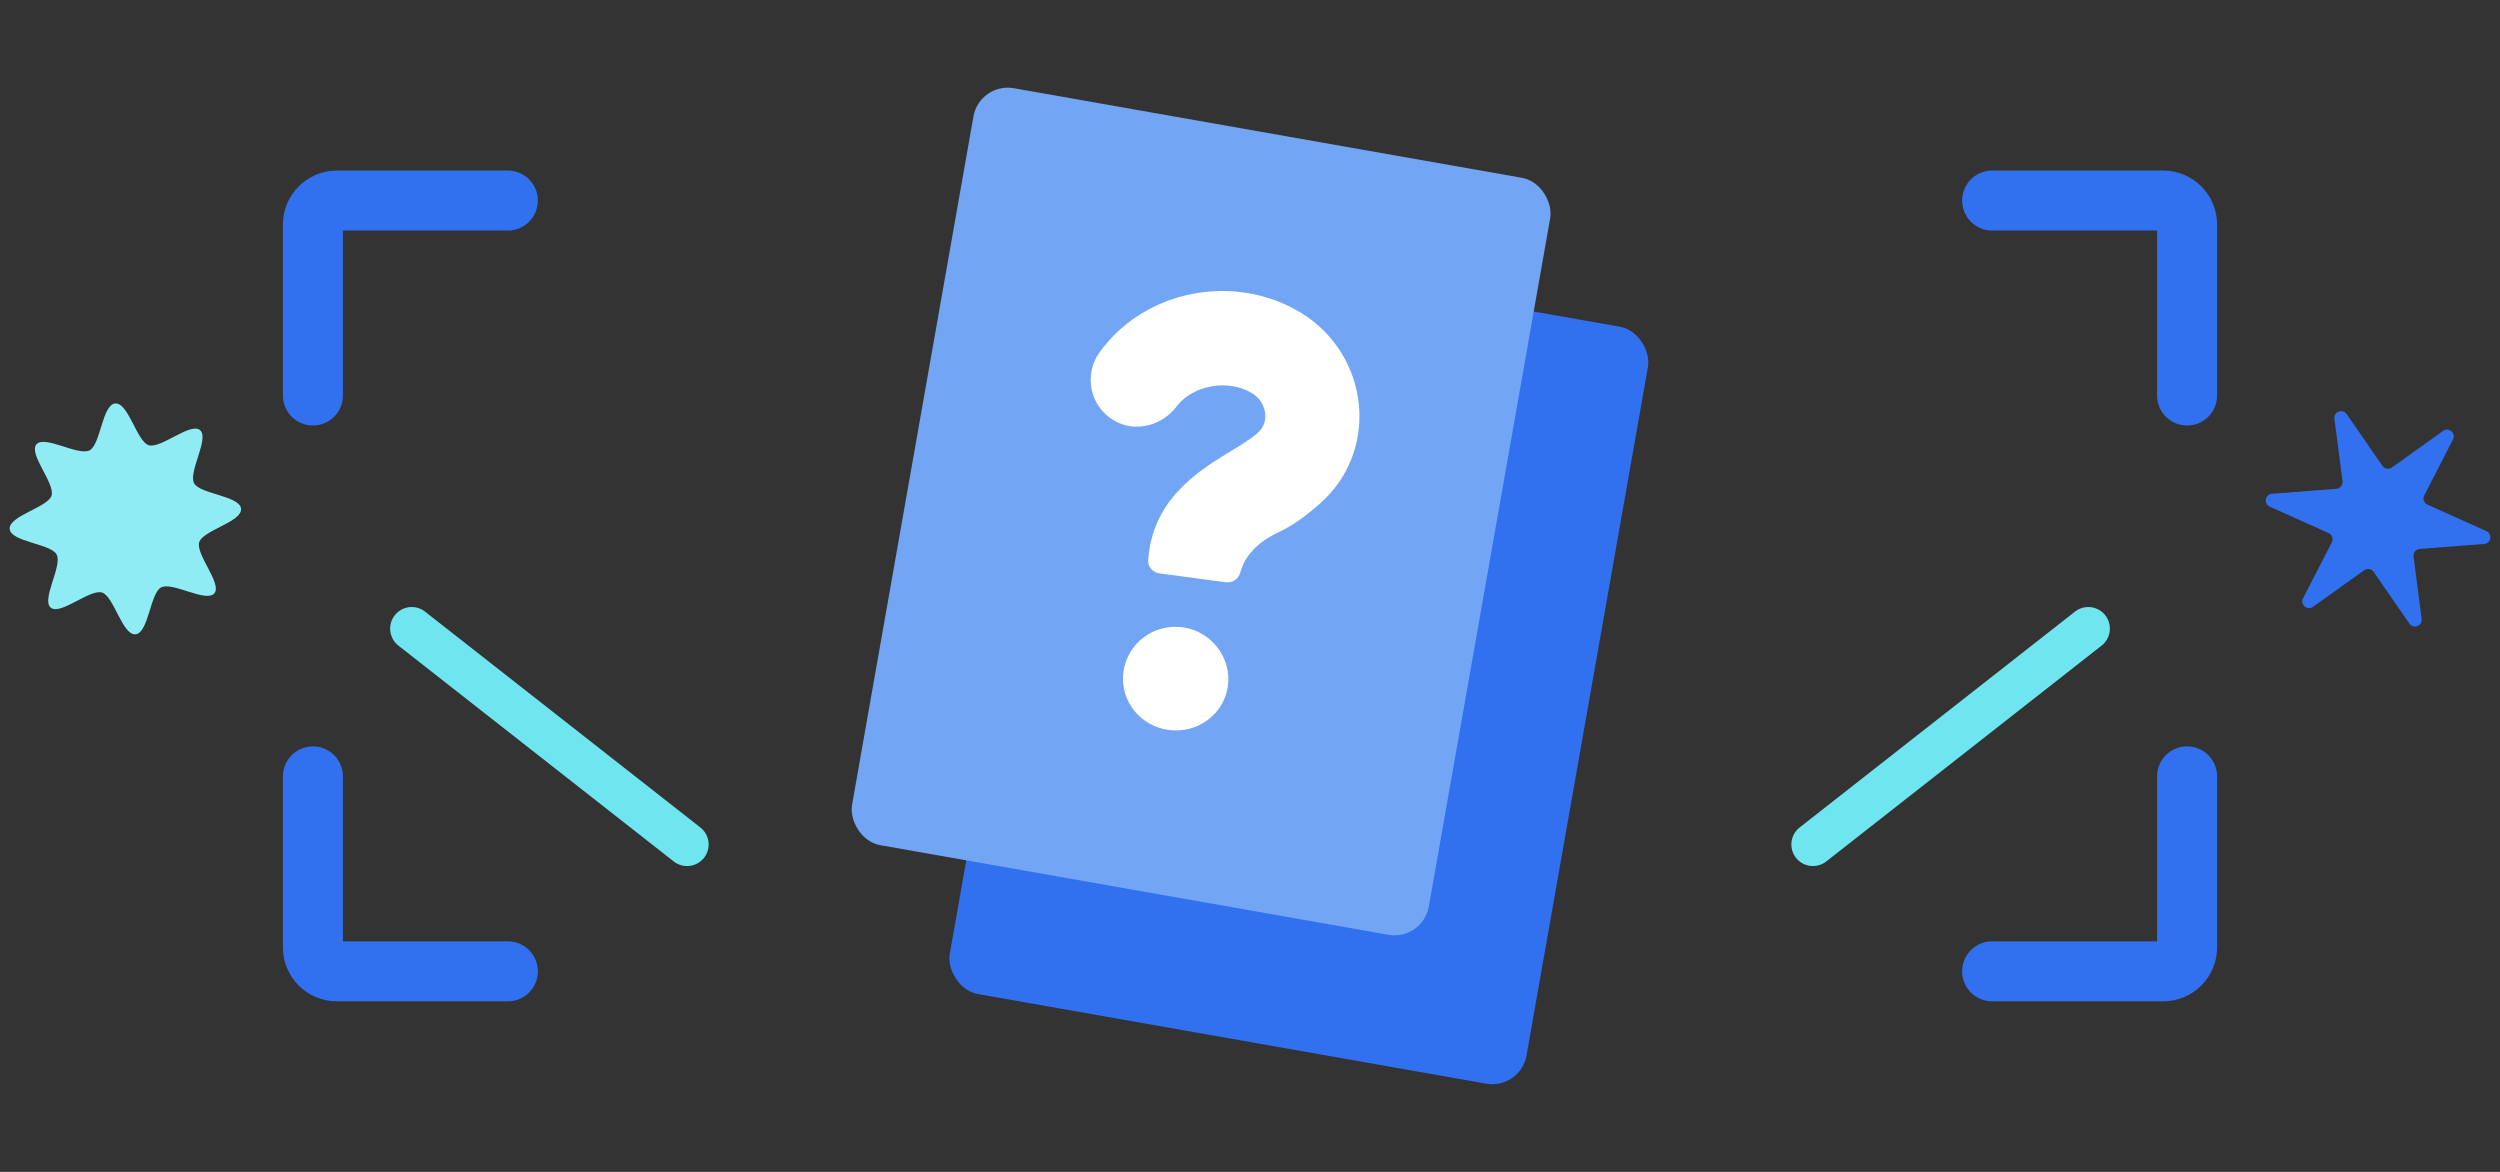 <?xml version="1.0" encoding="UTF-8"?>
<svg id="Copywriting" xmlns="http://www.w3.org/2000/svg" viewBox="0 0 320 150">
  <rect x="0" y="0" width="320" height="150" fill="#333333" stroke="none"/>
  <defs>
    <style>
      .cls-1 {
        fill: #fff;
      }

      .cls-2 {
        fill: #73a5f5;
      }

      .cls-3 {
        fill: #90ecf4;
      }

      .cls-4 {
        fill: #3171ef;
      }

      .cls-5 {
        stroke: #6fe5f0;
        stroke-linejoin: round;
        stroke-width: 5.526px;
      }

      .cls-5, .cls-6 {
        fill: none;
        stroke-linecap: round;
      }

      .cls-6 {
        stroke: #3171ef;
        stroke-width: 7.682px;
      }
    </style>
  </defs>
  <g>
    <g>
      <path class="cls-6" d="m279.948,99.377v21.88c0,1.697-1.376,3.073-3.073,3.073h-21.88"/>
      <path class="cls-6" d="m254.995,25.67h21.88c1.697,0,3.073,1.376,3.073,3.073v21.88"/>
      <path class="cls-6" d="m40.052,99.377v21.88c0,1.697,1.376,3.073,3.073,3.073h21.88"/>
      <path class="cls-6" d="m65.005,25.67h-21.88c-1.697,0-3.073,1.376-3.073,3.073v21.88"/>
    </g>
    <g>
      <g>
        <rect class="cls-4" x="128.775" y="35.335" width="74.962" height="98.387" rx="4.451" ry="4.451" transform="translate(315.307 196.643) rotate(-170)"/>
        <rect class="cls-2" x="116.264" y="16.278" width="74.962" height="98.387" rx="4.451" ry="4.451" transform="translate(293.784 156.646) rotate(-170)"/>
      </g>
      <g>
        <path class="cls-1" d="m143.798,86.024c.478-3.642,3.842-6.224,7.558-5.736,3.642.478,6.298,3.852,5.82,7.493s-3.906,6.14-7.548,5.661c-3.716-.488-6.308-3.777-5.83-7.419Z"/>
        <path class="cls-1" d="m142.571,53.816c2.694,1.599,6.16.7,8.048-1.8,2.07-2.742,6.635-3.542,9.671-1.667,1.363.842,1.611,2.13,1.655,2.645.057.669-.062,1.632-.951,2.414-.875.771-2.154,1.55-3.509,2.374-3.979,2.424-9.992,6.086-10.515,13.922-0.0.005-.001.01-.001.016-.054.839.6,1.561,1.433,1.672l8.513,1.139c.835.112,1.609-.418,1.835-1.23.397-1.429,1.433-3.574,5.005-5.224,1.762-.814,3.536-2.154,5.205-3.624,3.579-3.152,5.399-7.699,4.994-12.476-.411-4.86-3.152-9.303-7.332-11.884-8.526-5.264-20.14-3.011-25.89,5.023-2.039,2.849-1.24,6.87,1.839,8.698Z"/>
      </g>
    </g>
  </g>
  <g>
    <path class="cls-4" d="m317.967,69.625l-8.24.64c-.492.038-.853.48-.79.969l1.034,7.988c.116.897-1.054,1.343-1.568.599l-4.574-6.618c-.274-.397-.821-.493-1.215-.212l-6.549,4.683c-.737.526-1.685-.289-1.272-1.094l3.683-7.167c.226-.438.037-.976-.414-1.179l-7.537-3.385c-.815-.366-.604-1.576.288-1.645l8.24-.641c.492-.038.853-.481.789-.969l-1.033-7.988c-.116-.896,1.053-1.343,1.568-.599l4.574,6.619c.274.397.821.492,1.214.212l6.55-4.683c.736-.526,1.685.289,1.271,1.093l-3.683,7.167c-.226.439-.037.976.413,1.179l7.536,3.386c.816.366.604,1.576-.287,1.645"/>
    <path class="cls-3" d="m30.856,65.123c.146,1.669-4.878,2.762-5.354,4.266-.494,1.559,2.969,5.326,1.932,6.559-1.037,1.234-5.357-1.515-6.811-.759-1.401.729-1.608,5.855-3.281,6-1.673.147-2.768-4.865-4.275-5.341-1.563-.493-5.339,2.963-6.575,1.928-1.235-1.034,1.519-5.344.762-6.794-.73-1.399-5.868-1.604-6.015-3.274-.146-1.669,4.878-2.761,5.354-4.265.493-1.559-2.97-5.326-1.932-6.56,1.037-1.234,5.357,1.515,6.81.759,1.403-.729,1.608-5.854,3.281-6,1.673-.146,2.768,4.866,4.276,5.341,1.563.493,5.339-2.962,6.574-1.928,1.237,1.035-1.518,5.344-.761,6.795.73,1.398,5.868,1.604,6.014,3.273"/>
  </g>
  <g>
    <line class="cls-5" x1="52.699" y1="80.462" x2="87.944" y2="108.092"/>
    <line class="cls-5" x1="232.056" y1="108.092" x2="267.301" y2="80.462"/>
  </g>
</svg>